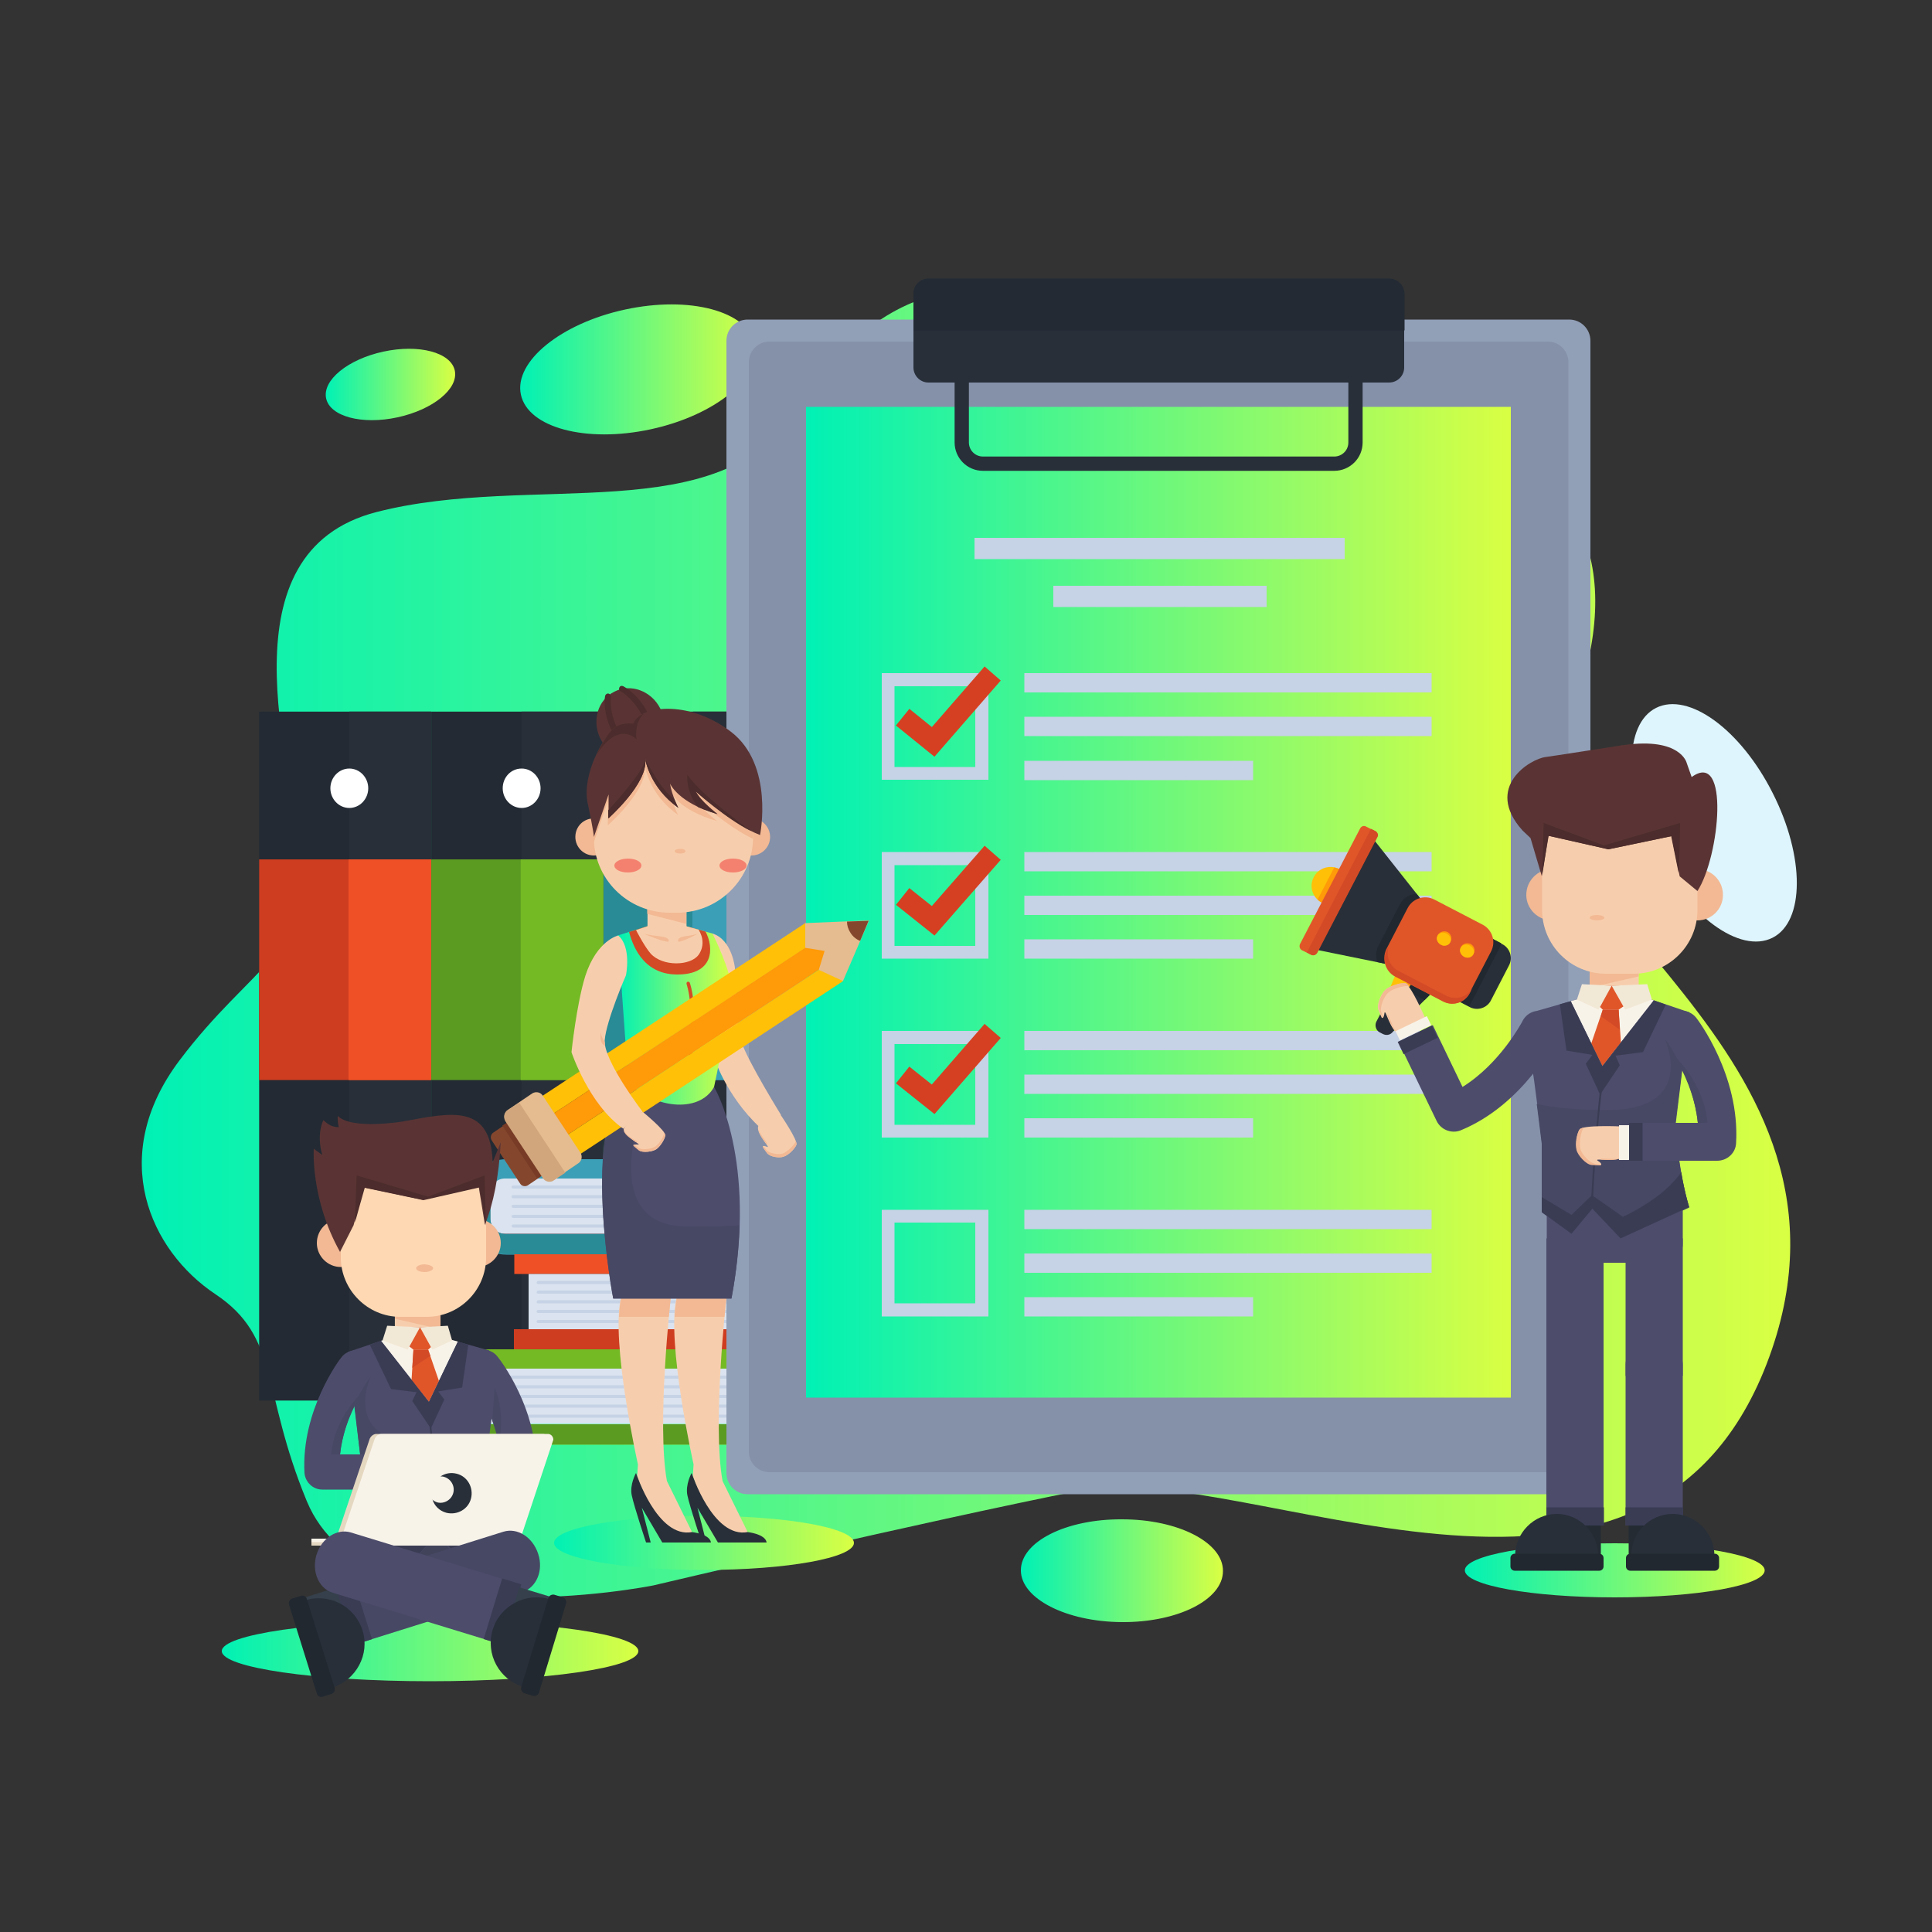 <?xml version="1.0" encoding="utf-8"?>
<!-- Generator: Adobe Illustrator 24.1.3, SVG Export Plug-In . SVG Version: 6.00 Build 0)  -->
<svg version="1.1" xmlns="http://www.w3.org/2000/svg" xmlns:xlink="http://www.w3.org/1999/xlink" x="0px" y="0px"
	 viewBox="0 0 500 500" style="enable-background:new 0 0 500 500;" xml:space="preserve">
<rect x="0" y="0" width="500" height="500" fill="#333333" stroke="none"/>
<style type="text/css">
	.st0{display:none;}
	.st1{display:inline;fill:#FFFFFF;}
	.st2{fill:url(#SVGID_1_);}
	.st3{fill:url(#SVGID_2_);}
	.st4{fill:url(#SVGID_3_);}
	.st5{fill:url(#SVGID_4_);}
	.st6{fill:#DEF5FD;}
	.st7{fill:#232A33;}
	.st8{fill:#282F39;}
	.st9{fill:#CE3D20;}
	.st10{fill:#F05026;}
	.st11{fill:#FFFFFF;}
	.st12{fill:#298B96;}
	.st13{fill:#3B9FB7;}
	.st14{fill:#5B9B22;}
	.st15{fill:#74BA24;}
	.st16{fill:#DAE3EF;}
	.st17{fill:#C6D2E5;}
	.st18{fill:#919FB7;}
	.st19{fill:#8591A9;}
	.st20{fill:url(#SVGID_5_);}
	.st21{fill:none;stroke:#282F39;stroke-width:3.697;stroke-miterlimit:10;}
	.st22{fill:none;stroke:#D64022;stroke-width:5.546;stroke-miterlimit:10;}
	.st23{fill:url(#SVGID_6_);}
	.st24{fill:#F7CEAD;}
	.st25{fill:#F2B994;}
	.st26{fill:#4D4C6B;}
	.st27{fill:#474864;}
	.st28{fill:url(#SVGID_7_);}
	.st29{fill:#D34A26;}
	.st30{fill:#E5BC8F;}
	.st31{fill:#84472E;}
	.st32{fill:#773B26;}
	.st33{fill:#FFC007;}
	.st34{fill:#FF9A08;}
	.st35{fill:#D1A67C;}
	.st36{fill:#5A3434;}
	.st37{fill:#4C2C2C;}
	.st38{fill:#773F2B;}
	.st39{fill:#F4816F;}
	.st40{fill:url(#SVGID_8_);}
	.st41{fill:#212830;}
	.st42{fill:#E05629;}
	.st43{fill:#3A3C54;}
	.st44{fill:#F8F3E9;}
	.st45{fill:#F2E8D6;}
	.st46{fill:#242B33;}
	.st47{fill:url(#SVGID_9_);}
	.st48{fill:#41435B;}
	.st49{fill:none;stroke:#3A3C54;stroke-width:0.444;stroke-linecap:round;stroke-linejoin:round;stroke-miterlimit:10;}
	.st50{fill:#FED8B3;}
	.st51{fill:#E5D8C1;}
	.st52{fill:#35404C;}
</style>
<g id="Background" class="st0">
	<rect class="st1" width="500" height="500"/>
</g>
<g id="Objects">
	<g>
		<g>
			<linearGradient id="SVGID_1_" gradientUnits="userSpaceOnUse" x1="36.675" y1="244.298" x2="463.326" y2="244.298">
				<stop  offset="0" style="stop-color:#00F1B5"/>
				<stop  offset="1" style="stop-color:#D9FF43"/>
			</linearGradient>
			<path class="st2" d="M169.1,410.3c0,0-74.4,15.1-89.7-21.8c-11.9-28.8-6.9-42.4-23.7-53.6c-16.8-11.2-28-35.5-9.3-60.4
				c18.7-24.9,34.9-28.7,31.8-52.9c-3.1-24.3-20.9-78.8,19.3-89.1c40.2-10.3,88.8,4.7,108.4-26.2c19.6-30.8,49.5-44.9,85-13.1
				c35.5,31.8,59.8,4.7,90.6,18.7c30.8,14,40.2,39.2,22.4,80.4c-17.8,41.1,85,78.5,53.3,160.7c-31.8,82.2-135.5,24.3-177.5,32.7
				C237.6,394.1,169.1,410.3,169.1,410.3z"/>
			<linearGradient id="SVGID_2_" gradientUnits="userSpaceOnUse" x1="134.549" y1="95.563" x2="195.562" y2="95.563">
				<stop  offset="0" style="stop-color:#00F1B5"/>
				<stop  offset="1" style="stop-color:#D9FF43"/>
			</linearGradient>
			<path class="st3" d="M195.4,89.1c1.8,8.5-10.3,18.4-27,22c-16.7,3.6-31.8-0.4-33.6-9c-1.8-8.5,10.3-18.4,27-22
				C178.5,76.5,193.5,80.5,195.4,89.1z"/>
			<linearGradient id="SVGID_3_" gradientUnits="userSpaceOnUse" x1="84.242" y1="99.43" x2="117.763" y2="99.43">
				<stop  offset="0" style="stop-color:#00F1B5"/>
				<stop  offset="1" style="stop-color:#D9FF43"/>
			</linearGradient>
			<path class="st4" d="M117.7,95.9c1,4.7-5.6,10.1-14.8,12.1c-9.2,2-17.5-0.2-18.5-4.9c-1-4.7,5.6-10.1,14.8-12.1
				C108.4,89,116.7,91.2,117.7,95.9z"/>
			<linearGradient id="SVGID_4_" gradientUnits="userSpaceOnUse" x1="264.29" y1="406.467" x2="316.526" y2="406.467">
				<stop  offset="0" style="stop-color:#00F1B5"/>
				<stop  offset="1" style="stop-color:#D9FF43"/>
			</linearGradient>
			<path class="st5" d="M316.5,406.6c0,7.4-11.7,13.3-26.2,13.2c-14.4-0.1-26.1-6.1-26.1-13.4c0-7.4,11.7-13.3,26.2-13.2
				C304.9,393.2,316.6,399.2,316.5,406.6z"/>
			<path class="st6" d="M458.7,242.7c-8.4,4.2-21.9-5.6-30.2-22.1c-8.3-16.4-8.3-33.2,0.1-37.4c8.4-4.2,21.9,5.6,30.2,22.1
				C467.1,221.7,467.1,238.5,458.7,242.7z"/>
		</g>
		<g>
			<g>
				
					<rect x="67.1" y="184.2" transform="matrix(-1 -1.224647e-16 1.224647e-16 -1 178.668 546.664)" class="st7" width="44.5" height="178.3"/>
				
					<rect x="90.4" y="184.2" transform="matrix(-1 -1.224647e-16 1.224647e-16 -1 202.005 546.664)" class="st8" width="21.2" height="178.3"/>
				
					<rect x="67.1" y="222.4" transform="matrix(-1 -1.224647e-16 1.224647e-16 -1 178.668 501.914)" class="st9" width="44.5" height="57.1"/>
				
					<rect x="90.2" y="222.4" transform="matrix(-1 -1.224647e-16 1.224647e-16 -1 201.81 501.914)" class="st10" width="21.4" height="57.1"/>
				<path class="st11" d="M85.5,204c0,2.8,2.2,5.1,4.9,5.1c2.7,0,4.9-2.3,4.9-5.1c0-2.8-2.2-5.1-4.9-5.1
					C87.7,198.9,85.5,201.2,85.5,204z"/>
			</g>
			<g>
				
					<rect x="156.1" y="184.2" transform="matrix(-1 -1.224647e-16 1.224647e-16 -1 356.754 546.664)" class="st7" width="44.5" height="178.3"/>
				
					<rect x="179.5" y="184.2" transform="matrix(-1 -1.224647e-16 1.224647e-16 -1 380.092 546.664)" class="st8" width="21.2" height="178.3"/>
				
					<rect x="156.1" y="222.4" transform="matrix(-1 -1.224647e-16 1.224647e-16 -1 356.754 501.914)" class="st12" width="44.5" height="57.1"/>
				
					<rect x="179.3" y="222.4" transform="matrix(-1 -1.224647e-16 1.224647e-16 -1 379.896 501.914)" class="st13" width="21.4" height="57.1"/>
				<path class="st11" d="M174.6,204c0,2.8,2.2,5.1,4.9,5.1c2.7,0,4.9-2.3,4.9-5.1c0-2.8-2.2-5.1-4.9-5.1
					C176.8,198.9,174.6,201.2,174.6,204z"/>
			</g>
			<g>
				
					<rect x="111.6" y="184.2" transform="matrix(-1 -1.224647e-16 1.224647e-16 -1 267.711 546.664)" class="st7" width="44.5" height="178.3"/>
				
					<rect x="134.9" y="184.2" transform="matrix(-1 -1.224647e-16 1.224647e-16 -1 291.049 546.664)" class="st8" width="21.2" height="178.3"/>
				
					<rect x="111.6" y="222.4" transform="matrix(-1 -1.224647e-16 1.224647e-16 -1 267.711 501.914)" class="st14" width="44.5" height="57.1"/>
				
					<rect x="134.7" y="222.4" transform="matrix(-1 -1.224647e-16 1.224647e-16 -1 290.854 501.914)" class="st15" width="21.4" height="57.1"/>
				<path class="st11" d="M130.1,204c0,2.8,2.2,5.1,4.9,5.1c2.7,0,4.9-2.3,4.9-5.1c0-2.8-2.2-5.1-4.9-5.1
					C132.2,198.9,130.1,201.2,130.1,204z"/>
			</g>
		</g>
		<g>
			<g>
				<path class="st13" d="M130.8,319.4c-2.2,0-3.9-1.8-3.9-3.9V309c0-2.2,1.8-3.9,3.9-3.9h82.6v-5.1h-82.3c-5.6,0-10.2,4.1-10.2,9.1
					v6.5c0,5,4.6,9.1,10.2,9.1h82.3v-5.2H130.8z"/>
				<path class="st16" d="M209.8,305h-79.2c-2.1,0-3.7,1.8-3.7,3.9v6.5c0,2.2,1.7,3.9,3.7,3.9h79.2V305z"/>
				<g>
					<path class="st17" d="M207.3,307.6h-74.5c-0.2,0-0.4-0.2-0.4-0.4c0-0.2,0.2-0.4,0.4-0.4h74.5c0.2,0,0.4,0.2,0.4,0.4
						C207.7,307.4,207.5,307.6,207.3,307.6z"/>
					<path class="st17" d="M207.3,310.1h-74.5c-0.2,0-0.4-0.2-0.4-0.4c0-0.2,0.2-0.4,0.4-0.4h74.5c0.2,0,0.4,0.2,0.4,0.4
						C207.7,309.9,207.5,310.1,207.3,310.1z"/>
					<path class="st17" d="M207.3,312.6h-74.5c-0.2,0-0.4-0.2-0.4-0.4c0-0.2,0.2-0.4,0.4-0.4h74.5c0.2,0,0.4,0.2,0.4,0.4
						C207.7,312.4,207.5,312.6,207.3,312.6z"/>
					<path class="st17" d="M207.3,315.2h-74.5c-0.2,0-0.4-0.2-0.4-0.4c0-0.2,0.2-0.4,0.4-0.4h74.5c0.2,0,0.4,0.2,0.4,0.4
						C207.7,315,207.5,315.2,207.3,315.2z"/>
					<path class="st17" d="M207.3,317.7h-74.5c-0.2,0-0.4-0.2-0.4-0.4c0-0.2,0.2-0.4,0.4-0.4h74.5c0.2,0,0.4,0.2,0.4,0.4
						C207.7,317.5,207.5,317.7,207.3,317.7z"/>
				</g>
				<path class="st12" d="M126.9,315.4v-3.2H121v3.3c0,5,4.6,9.1,10.2,9.1h82.3v-5.2h-82.6C128.6,319.4,126.9,317.6,126.9,315.4z"/>
			</g>
			<g>
				<path class="st10" d="M215.7,344c2.2,0,3.9-1.8,3.9-3.9v-6.5c0-2.2-1.8-3.9-3.9-3.9h-82.6v-5.1h82.3c5.6,0,10.2,4.1,10.2,9.1
					v6.5c0,5-4.6,9.1-10.2,9.1h-82.3V344H215.7z"/>
				<path class="st16" d="M136.8,329.7h79.2c2.1,0,3.7,1.8,3.7,3.9v6.5c0,2.2-1.7,3.9-3.7,3.9h-79.2V329.7z"/>
				<g>
					<path class="st17" d="M139.3,332.3h74.5c0.2,0,0.4-0.2,0.4-0.4c0-0.2-0.2-0.4-0.4-0.4h-74.5c-0.2,0-0.4,0.2-0.4,0.4
						C138.8,332.1,139,332.3,139.3,332.3z"/>
					<path class="st17" d="M139.3,334.8h74.5c0.2,0,0.4-0.2,0.4-0.4c0-0.2-0.2-0.4-0.4-0.4h-74.5c-0.2,0-0.4,0.2-0.4,0.4
						C138.8,334.6,139,334.8,139.3,334.8z"/>
					<path class="st17" d="M139.3,337.3h74.5c0.2,0,0.4-0.2,0.4-0.4c0-0.2-0.2-0.4-0.4-0.4h-74.5c-0.2,0-0.4,0.2-0.4,0.4
						C138.8,337.1,139,337.3,139.3,337.3z"/>
					<path class="st17" d="M139.3,339.8h74.5c0.2,0,0.4-0.2,0.4-0.4c0-0.2-0.2-0.4-0.4-0.4h-74.5c-0.2,0-0.4,0.2-0.4,0.4
						C138.8,339.6,139,339.8,139.3,339.8z"/>
					<path class="st17" d="M139.3,342.4h74.5c0.2,0,0.4-0.2,0.4-0.4c0-0.2-0.2-0.4-0.4-0.4h-74.5c-0.2,0-0.4,0.2-0.4,0.4
						C138.8,342.2,139,342.4,139.3,342.4z"/>
				</g>
				<path class="st9" d="M219.6,340.1v-3.2h5.9v3.3c0,5-4.6,9.1-10.2,9.1h-82.3V344h82.6C217.9,344,219.6,342.3,219.6,340.1z"/>
			</g>
			<g>
				<path class="st15" d="M126.2,368.6c-2.2,0-3.9-1.8-3.9-3.9v-6.5c0-2.2,1.8-3.9,3.9-3.9h82.6v-5.1h-82.3
					c-5.6,0-10.2,4.1-10.2,9.1v6.5c0,5,4.6,9.1,10.2,9.1h82.3v-5.2H126.2z"/>
				<path class="st16" d="M205.1,354.2h-79.2c-2.1,0-3.7,1.8-3.7,3.9v6.5c0,2.2,1.7,3.9,3.7,3.9h79.2V354.2z"/>
				<g>
					<path class="st17" d="M202.6,356.8h-74.5c-0.2,0-0.4-0.2-0.4-0.4c0-0.2,0.2-0.4,0.4-0.4h74.5c0.2,0,0.4,0.2,0.4,0.4
						C203,356.6,202.8,356.8,202.6,356.8z"/>
					<path class="st17" d="M202.6,359.3h-74.5c-0.2,0-0.4-0.2-0.4-0.4c0-0.2,0.2-0.4,0.4-0.4h74.5c0.2,0,0.4,0.2,0.4,0.4
						C203,359.1,202.8,359.3,202.6,359.3z"/>
					<path class="st17" d="M202.6,361.8h-74.5c-0.2,0-0.4-0.2-0.4-0.4c0-0.2,0.2-0.4,0.4-0.4h74.5c0.2,0,0.4,0.2,0.4,0.4
						C203,361.6,202.8,361.8,202.6,361.8z"/>
					<path class="st17" d="M202.6,364.3h-74.5c-0.2,0-0.4-0.2-0.4-0.4c0-0.2,0.2-0.4,0.4-0.4h74.5c0.2,0,0.4,0.2,0.4,0.4
						C203,364.2,202.8,364.3,202.6,364.3z"/>
					<path class="st17" d="M202.6,366.9h-74.5c-0.2,0-0.4-0.2-0.4-0.4s0.2-0.4,0.4-0.4h74.5c0.2,0,0.4,0.2,0.4,0.4
						S202.8,366.9,202.6,366.9z"/>
				</g>
				<path class="st14" d="M122.2,364.6v-3.2h-5.9v3.3c0,5,4.6,9.1,10.2,9.1h82.3v-5.2h-82.6C124,368.6,122.2,366.8,122.2,364.6z"/>
			</g>
		</g>
		<g>
			<g>
				<path class="st18" d="M411.7,381.2c0,3.1-2.5,5.5-5.5,5.5H193.5c-3.1,0-5.5-2.5-5.5-5.5v-293c0-3.1,2.5-5.5,5.5-5.5h212.6
					c3.1,0,5.5,2.5,5.5,5.5V381.2z"/>
				<path class="st19" d="M405.8,375.7c0,2.9-2.4,5.3-5.3,5.3H199.1c-2.9,0-5.3-2.4-5.3-5.3V93.7c0-2.9,2.4-5.3,5.3-5.3h201.5
					c2.9,0,5.3,2.4,5.3,5.3V375.7z"/>
			</g>
			<linearGradient id="SVGID_5_" gradientUnits="userSpaceOnUse" x1="208.645" y1="233.464" x2="391.056" y2="233.464">
				<stop  offset="0" style="stop-color:#00F1B5"/>
				<stop  offset="1" style="stop-color:#D9FF43"/>
			</linearGradient>
			<rect x="208.6" y="105.3" class="st20" width="182.4" height="256.4"/>
			<g>
				<path class="st8" d="M363.4,95.1c0,2.2-1.8,3.9-3.9,3.9H240.3c-2.2,0-3.9-1.8-3.9-3.9V76c0-2.2,1.8-3.9,3.9-3.9h119.2
					c2.2,0,3.9,1.8,3.9,3.9V95.1z"/>
				<path class="st21" d="M350.8,114.5c0,3.1-2.5,5.5-5.5,5.5h-90.9c-3.1,0-5.5-2.5-5.5-5.5V84.3c0-3.1,2.5-5.5,5.5-5.5h90.9
					c3.1,0,5.5,2.5,5.5,5.5V114.5z"/>
				<path class="st7" d="M359.4,72.1H240.3c-2.2,0-3.9,1.8-3.9,3.9v9.5h127.1V76C363.4,73.8,361.6,72.1,359.4,72.1z"/>
			</g>
			<g>
				<rect x="252.2" y="139.2" class="st17" width="95.8" height="5.5"/>
				<rect x="272.6" y="151.6" class="st17" width="55.2" height="5.5"/>
			</g>
			<g>
				<g>
					<g>
						<rect x="265.1" y="174.2" class="st17" width="105.4" height="5"/>
						<rect x="265.1" y="185.5" class="st17" width="105.4" height="5"/>
						<rect x="265.1" y="196.9" class="st17" width="59.2" height="5"/>
					</g>
					<g>
						<path class="st17" d="M252.4,177.6v20.9h-20.9v-20.9H252.4 M255.8,174.2h-27.6v27.6h27.6V174.2L255.8,174.2z"/>
					</g>
				</g>
				<g>
					<g>
						<rect x="265.1" y="220.5" class="st17" width="105.4" height="5"/>
						<rect x="265.1" y="231.8" class="st17" width="105.4" height="5"/>
						<rect x="265.1" y="243.1" class="st17" width="59.2" height="5"/>
					</g>
					<g>
						<path class="st17" d="M252.4,223.9v20.9h-20.9v-20.9H252.4 M255.8,220.5h-27.6v27.6h27.6V220.5L255.8,220.5z"/>
					</g>
				</g>
				<g>
					<g>
						<rect x="265.1" y="266.8" class="st17" width="105.4" height="5"/>
						<rect x="265.1" y="278.1" class="st17" width="105.4" height="5"/>
						<rect x="265.1" y="289.4" class="st17" width="59.2" height="5"/>
					</g>
					<g>
						<path class="st17" d="M252.4,270.2v20.9h-20.9v-20.9H252.4 M255.8,266.8h-27.6v27.6h27.6V266.8L255.8,266.8z"/>
					</g>
				</g>
				<g>
					<g>
						<rect x="265.1" y="313.1" class="st17" width="105.4" height="5"/>
						<rect x="265.1" y="324.4" class="st17" width="105.4" height="5"/>
						<rect x="265.1" y="335.7" class="st17" width="59.2" height="5"/>
					</g>
					<g>
						<path class="st17" d="M252.4,316.4v20.9h-20.9v-20.9H252.4 M255.8,313.1h-27.6v27.6h27.6V313.1L255.8,313.1z"/>
					</g>
				</g>
			</g>
			<g>
				<polyline class="st22" points="233.6,185.6 241.5,192 256.9,174.3 				"/>
				<polyline class="st22" points="233.6,232 241.5,238.3 256.9,220.7 				"/>
				<polyline class="st22" points="233.6,278.2 241.5,284.5 256.9,266.8 				"/>
			</g>
		</g>
		<g>
			<linearGradient id="SVGID_6_" gradientUnits="userSpaceOnUse" x1="143.357" y1="399.309" x2="221.03" y2="399.309">
				<stop  offset="0" style="stop-color:#00F1B5"/>
				<stop  offset="1" style="stop-color:#D9FF43"/>
			</linearGradient>
			<ellipse class="st23" cx="182.2" cy="399.3" rx="38.8" ry="7"/>
			<g>
				<g>
					<g>
						<path class="st24" d="M188,335.8c0,0-3.7,32.8-1,47.5l6.5,13.2c0,0-8.1,3-14.2-14.4l0.2-3.1c0,0-7.1-31.6-4.4-43.2H188z"/>
						<path class="st8" d="M193.5,396.5c0,0,4.6,0.5,4.9,2.7h-12.6l-5.3-9l2.3,9h-1.2c0,0-3.1-9.3-3.7-12.2
							c-0.6-2.8,1.1-5.8,1.1-5.8S184.5,398.2,193.5,396.5z"/>
						<path class="st25" d="M187.5,340.8c0.3-3.1,0.5-5.1,0.5-5.1h-12.8c-0.3,1.4-0.5,3.1-0.6,5.1H187.5z"/>
					</g>
					<g>
						<path class="st24" d="M173.6,335.8c0,0-3.7,32.8-1,47.5l6.5,13.2c0,0-8.1,3-14.2-14.4l0.2-3.1c0,0-7.1-31.6-4.4-43.2H173.6z"
							/>
						<path class="st8" d="M179.1,396.5c0,0,4.6,0.5,4.9,2.7h-12.6l-5.3-9l2.3,9h-1.2c0,0-3.1-9.3-3.7-12.2
							c-0.6-2.8,1.1-5.8,1.1-5.8S170.1,398.2,179.1,396.5z"/>
						<path class="st25" d="M173.1,340.8c0.3-3.1,0.5-5.1,0.5-5.1h-12.8c-0.3,1.4-0.5,3.1-0.6,5.1H173.1z"/>
					</g>
					<path class="st26" d="M184.8,281.3c0,0,11.3,18.7,4.5,54.8h-30.6c0,0-8.5-44.5,3.9-56.2C162.6,279.9,174.7,285.7,184.8,281.3z"
						/>
					<path class="st27" d="M177.6,317.4c-21.1-0.2-13.6-25.5-9.8-35.7c-3.2-0.9-5.2-1.9-5.2-1.9c-12.5,11.7-3.9,56.2-3.9,56.2h30.6
						c1.3-6.9,1.9-13.2,2.1-18.9C187.6,317.4,183,317.5,177.6,317.4z"/>
				</g>
				<g>
					<g>
						<path class="st24" d="M184.4,241.6c0,0-4.6,3.5-3.5,13.7c0.8,8.1,4.2,19.2,4.2,19.2s3.7,10.9,13.3,18.8l3.7-4.8
							c0,0-8.5-13.7-10.2-18.8c-1.7-5.2-1.7-19.2-1.7-19.2S189.5,243.2,184.4,241.6z"/>
						<g>
							<path class="st24" d="M202,288.5c0,0,4.6,6.7,4.1,7.8c-0.5,1.1-2,2.6-3.2,3c-1.1,0.5-3.7,0.1-4.4-0.9
								c-0.7-0.9-1.1-1.6-1.1-1.6s-0.1-0.5,1.1,0c1.2,0.5-2.8-3.2-2.3-5.3C196.3,291.5,199.6,288.1,202,288.5z"/>
							<g>
								<path class="st25" d="M198.3,296C198.3,296,198.3,296,198.3,296c-0.7-0.9-1.8-2.4-2-3.7C197.1,294.3,199.2,296.4,198.3,296z
									"/>
								<path class="st25" d="M197.6,296.6c0.2,0.3,0.4,0.6,0.7,1c0.7,0.9,3.3,1.3,4.4,0.9c1.1-0.5,2.6-1.9,3.2-3c0-0.1,0-0.2,0-0.4
									c0.2,0.6,0.3,1,0.2,1.2c-0.5,1.1-2,2.6-3.2,3c-1.1,0.5-3.7,0.1-4.4-0.9c-0.7-0.9-1.1-1.6-1.1-1.6S197.5,296.7,197.6,296.6z"
									/>
							</g>
						</g>
						<path class="st25" d="M192,270.1c0.1,0.3,0.2,0.6,0.4,1c-1.8,0.1-3.1-2.2-3.1-2.2C190,269.5,191.1,269.9,192,270.1z"/>
					</g>
					<g>
						<linearGradient id="SVGID_7_" gradientUnits="userSpaceOnUse" x1="159.973" y1="262.821" x2="189.326" y2="262.821">
							<stop  offset="0" style="stop-color:#00F1B5"/>
							<stop  offset="1" style="stop-color:#D9FF43"/>
						</linearGradient>
						<path class="st28" d="M177.5,239.7l6.9,1.9c0,0,4.9,9.8,4.9,14.3c0,4.3-4.5,25.4-4.5,25.4c-3.9,7.1-16.2,5.4-22.2-1.4
							l-2.7-37.8l7.6-2.4H177.5z"/>
						<path class="st29" d="M178.1,278.2C178.1,278.2,178.1,278.1,178.1,278.2c-0.3,0-0.5-0.3-0.4-0.5c2.6-15.9,0-22.9,0-23
							c-0.1-0.2,0-0.5,0.2-0.6c0.2-0.1,0.5,0,0.6,0.2c0.1,0.3,2.7,7.2,0,23.4C178.5,278,178.3,278.2,178.1,278.2z"/>
						<path class="st29" d="M167.5,239.7l-4.7,1.5c0.8,2.8,3.2,10.9,12.3,11c9.7,0.1,9.7-6.9,7.5-11.1l-5.1-1.4H167.5z"/>
						<path class="st24" d="M168.4,246.8c-1.6-1.8-3.8-6.1-3.8-6.1l3-1h10l3.2,0.9c1.3,2.1,1.4,4.5,0,6.5
							C178.7,250,171.5,250.2,168.4,246.8z"/>
						<path class="st25" d="M173,243.7c0,0,0.7-1.1-2.3-1.4c-2.9-0.3-4.2-0.7-4.2-0.7S171.8,243.9,173,243.7z"/>
						<path class="st25" d="M175.5,243.7c0,0-0.5-1.1,1.8-1.4c2.4-0.3,3.4-0.7,3.4-0.7S176.5,243.9,175.5,243.7z"/>
					</g>
					<g>
						<path class="st30" d="M208.4,238.9l16.5-0.7l-6.7,15.6C213.8,256.8,204,241.9,208.4,238.9z"/>
						<path class="st31" d="M219.2,238.5c0,1,0.3,2,0.9,2.9c0.6,1,1.5,1.7,2.5,2.1l2.2-5.2L219.2,238.5z"/>
						<g>
							<path class="st31" d="M141.9,301.5c0.2,0.3,0.2,0.7,0.2,1c-0.1,0.4-0.3,0.8-0.7,1l-4.7,3.2c-0.7,0.5-1.7,0.3-2.1-0.4
								l-7.3-11.1c-0.5-0.7-0.3-1.7,0.4-2.1l4.7-3.2c0.3-0.2,0.8-0.3,1.2-0.2c0.4,0.1,0.8,0.3,1,0.7l7.3,11.1
								C141.9,301.4,141.9,301.4,141.9,301.5z"/>
							<path class="st32" d="M141.4,303.5c0.3-0.2,0.6-0.6,0.7-1c0.1-0.4,0-0.7-0.2-1c0,0,0-0.1-0.1-0.1l-7.3-11.1
								c-0.2-0.3-0.6-0.6-1-0.7c-0.4-0.1-0.8,0-1.2,0.2l-2.3,1.5l9,13.7L141.4,303.5z"/>
						</g>
						<g>
							<polygon class="st33" points="136.4,292.7 133.4,288.2 208.4,238.9 208.4,245.4 							"/>
							<polygon class="st34" points="140,298.2 136.4,292.7 208.4,245.3 213.4,246.1 211.9,251 							"/>
							<polygon class="st33" points="143.3,303.2 140,298.2 211.9,251 218.2,253.9 							"/>
						</g>
						<g>
							<path class="st30" d="M130.8,289.9c-0.2-0.4-0.3-0.9-0.2-1.4c0.1-0.5,0.4-1,0.9-1.3l6.2-4.2c0.9-0.6,2.2-0.4,2.8,0.6
								l9.7,14.7c0.6,0.9,0.4,2.2-0.6,2.8l-6.2,4.2c-0.5,0.3-1,0.4-1.5,0.3c-0.5-0.1-1-0.4-1.3-0.9l-9.7-14.7
								C130.8,290.1,130.8,290,130.8,289.9z"/>
							<path class="st35" d="M131.4,287.3c-0.5,0.3-0.8,0.8-0.9,1.3c-0.1,0.5,0,1,0.2,1.4c0,0.1,0.1,0.1,0.1,0.2l9.7,14.7
								c0.3,0.5,0.8,0.8,1.3,0.9c0.5,0.1,1.1,0,1.5-0.3l3-2l-11.9-18.1L131.4,287.3z"/>
						</g>
					</g>
					<g>
						<g>
							
								<rect x="167.5" y="233.9" transform="matrix(-1 -1.224647e-16 1.224647e-16 -1 345.174 474.62)" class="st24" width="10.1" height="6.8"/>
							<polygon class="st25" points="177.6,239.1 167.5,236.5 167.5,233.9 177.6,233.9 							"/>
						</g>
						<g>
							<path class="st25" d="M148.9,216.6c0,2.6,2.1,4.8,4.8,4.8c2.6,0,4.8-2.1,4.8-4.8c0-2.6-2.1-4.8-4.8-4.8
								C151,211.8,148.9,213.9,148.9,216.6z"/>
							<path class="st25" d="M189.7,216.6c0,2.6,2.1,4.8,4.8,4.8c2.6,0,4.8-2.1,4.8-4.8c0-2.6-2.1-4.8-4.8-4.8
								C191.8,211.8,189.7,213.9,189.7,216.6z"/>
							<path class="st24" d="M173.3,236.2h2c10.8,0,19.6-8.8,19.6-19.6v-11.8c0-10.8-8.8-19.6-19.6-19.6h-2
								c-10.8,0-19.6,8.8-19.6,19.6v11.8C153.6,227.4,162.4,236.2,173.3,236.2z"/>
							<path class="st25" d="M161.6,189c1.2-0.2,2.2,0,2.2,0c0.4-1.1,1.4-2,2.9-2.7c2-0.7,4.1-1.1,6.4-1.1
								c4.7,0.1,10.6,1.7,16.1,5.9c0.2,0.2,0.5,0.4,0.7,0.6c3.1,3.5,5,8.1,5,13.1v11.8c0,0.2,0,0.3,0,0.5
								c-6.6-3.1-14.9-10.5-14.9-10.5c1.1,2.5,5.6,5.9,5.6,5.9c-10.2-2.9-12.3-7.9-12.3-7.9c0.5,3.2,2.2,6.3,2.2,6.3
								c-7.5-5.2-8.6-12.6-8.6-12.6c0.7,6.3-9.6,15.3-9.6,15.3v-6.2l-3.7,10.8c0-0.5-0.1-1-0.1-1.5v-11.8
								C153.6,198.3,156.8,192.6,161.6,189z"/>
							<g>
								<g>
									<path class="st36" d="M155.4,191.2c2.3,4.6,7.7,6.6,11.9,4.4c4.3-2.1,5.9-7.6,3.6-12.2c-2.3-4.6-7.7-6.6-11.9-4.4
										C154.7,181.1,153.1,186.6,155.4,191.2z"/>
									<path class="st37" d="M169.4,195c0.2-0.1,0.4-0.4,0.4-0.7c0-12.2-8.1-16.5-8.5-16.7c-0.4-0.2-0.8-0.1-1,0.3
										c-0.2,0.4-0.1,0.8,0.3,1l0,0c0,0,1.9,1,3.8,3.5c2.5,3.2,3.8,7.2,3.8,12c0,0.4,0.3,0.7,0.7,0.7
										C169.2,195.1,169.3,195.1,169.4,195z"/>
									<path class="st37" d="M165.8,196.9c0.1,0,0.2-0.1,0.3-0.2c0.2-0.3,0.2-0.8-0.2-1c-3.8-2.8-6.2-6.3-7.3-10.2
										c-0.8-3-0.5-5.1-0.5-5.1c0.1-0.4-0.2-0.8-0.6-0.9c-0.4-0.1-0.8,0.2-0.9,0.6c-0.1,0.4-1.4,9.5,8.4,16.8
										C165.3,197,165.6,197,165.8,196.9z"/>
								</g>
								<g>
									<path class="st36" d="M167,196.5c0,0,1.1,7.3,8.6,12.6c0,0-1.7-3.1-2.2-6.3c0,0,2.1,5,12.3,7.9c0,0-4.5-3.4-5.6-5.9
										c0,0,9.9,8.8,16.6,11.3c0,0,3.7-18.1-7.5-26.7c-11.2-8.6-23.9-6.6-25.4-2.1c0,0-3.3-0.5-5.4,1.5
										c-2.1,2.1-7.9,11.5-6.3,19.1c1.6,7.6,1.6,8.7,1.6,8.7l3.8-11v6.2C157.4,211.8,167.7,202.8,167,196.5z"/>
									<path class="st37" d="M154.3,195.5c1.5-3.2,3.2-5.7,4.2-6.7c2.1-2.1,5.4-1.5,5.4-1.5c0.4-1.1,1.3-2,2.8-2.6
										c-0.2,0.1-1.5,1.2-1.9,3.5c-0.4,2.5,0,3.2,0,3.2S160.1,186.1,154.3,195.5z"/>
									<path class="st37" d="M185.7,210.7c-1.9-0.6-3.6-1.2-5-1.8c-3.4-4.2-2.8-8.4-2.8-8.4c3.5,5.3,16.3,14.4,16.5,14.6
										c-6.5-3.2-14.4-10.3-14.4-10.3C181.2,207.3,185.7,210.7,185.7,210.7z"/>
									<path class="st37" d="M167,196.5c0,0,4,8,7.5,10.3c0,0,0,0,0,0c0.5,1.3,1,2.2,1,2.2C168.1,203.8,167,196.5,167,196.5z"/>
									<g>
										<path class="st37" d="M157.4,211.8v-2.1c0,0,9.3-9.9,9.6-13.2C167.7,202.8,157.4,211.8,157.4,211.8z"/>
										<path class="st38" d="M167,196.5c0,0,0.1,0.2,0.1,0.6C167,196.7,167,196.5,167,196.5z"/>
									</g>
								</g>
							</g>
							<path class="st39" d="M159,224c0,1,1.5,1.8,3.5,1.8c1.9,0,3.5-0.8,3.5-1.8c0-1-1.5-1.8-3.5-1.8C160.6,222.2,159,223,159,224z
								"/>
							<path class="st39" d="M186.2,224c0,1,1.5,1.8,3.5,1.8c1.9,0,3.5-0.8,3.5-1.8c0-1-1.5-1.8-3.5-1.8
								C187.7,222.2,186.2,223,186.2,224z"/>
							<path class="st25" d="M177.4,220.3c0,0.4-0.6,0.6-1.4,0.6c-0.8,0-1.4-0.3-1.4-0.6c0-0.4,0.6-0.6,1.4-0.6
								C176.7,219.6,177.4,219.9,177.4,220.3z"/>
						</g>
					</g>
					<g>
						<g>
							<path class="st24" d="M160,242.1c0,0-5.5,1.2-8.5,10.4c-2.3,7.3-3.6,19.8-3.6,19.8s4.5,13.6,13.4,19.8l5-4.4
								c0,0-10.2-13.3-9.8-18.5c0.4-5.1,5.5-16.8,5.5-16.8S163.5,245.1,160,242.1z"/>
							<path class="st24" d="M166.4,287.8c0,0,6,4.9,5.8,6.1c-0.2,1.1-1.4,2.9-2.3,3.5c-1,0.7-3.6,1-4.5,0.3
								c-0.9-0.7-1.4-1.2-1.4-1.2s-0.2-0.4,1.1-0.3c1.3,0.2-3.7-2-3.7-4C161.3,292.2,164,288.1,166.4,287.8z"/>
							<g>
								<path class="st25" d="M164.1,296.2c0.2,0.2,0.6,0.5,1,0.8c0.9,0.7,3.5,0.4,4.5-0.3c1-0.7,2.1-2.4,2.3-3.5c0,0,0,0,0,0
									c0.2,0.3,0.3,0.5,0.2,0.7c-0.2,1.1-1.4,2.9-2.3,3.5c-1,0.7-3.6,1-4.5,0.3c-0.9-0.7-1.4-1.2-1.4-1.2S163.8,296.3,164.1,296.2
									z"/>
								<path class="st25" d="M164.8,295.6c-0.1,0-0.1,0-0.2,0c-1-0.8-3-1.8-3.2-3.1C162.3,294.3,165.8,295.7,164.8,295.6z"/>
							</g>
						</g>
						<path class="st25" d="M156.6,270.6c-1.7-0.5-1.1-3.5-1.1-3.5c0,0.9,0.5,1.8,1,2.5C156.5,269.8,156.6,270.2,156.6,270.6
							C156.6,270.6,156.6,270.6,156.6,270.6z"/>
					</g>
				</g>
			</g>
		</g>
		<g>
			<linearGradient id="SVGID_8_" gradientUnits="userSpaceOnUse" x1="379.014" y1="406.441" x2="456.687" y2="406.441">
				<stop  offset="0" style="stop-color:#00F1B5"/>
				<stop  offset="1" style="stop-color:#D9FF43"/>
			</linearGradient>
			<path class="st40" d="M456.7,406.4c0,3.9-17.4,7-38.8,7c-21.4,0-38.8-3.1-38.8-7c0-3.9,17.4-7,38.8-7
				C439.3,399.4,456.7,402.6,456.7,406.4z"/>
			<g>
				<g>
					<g>
						<path class="st8" d="M370,255.2l10.3,5.4c2,1.1,4.6,0.3,5.6-1.8l4.6-8.9c1.1-2,0.3-4.6-1.8-5.6l-10.3-5.4
							c-2-1.1-4.6-0.3-5.6,1.8l-4.6,8.9C367.2,251.6,368,254.1,370,255.2z"/>
						<path class="st41" d="M378.5,238.9l10,5.2c-0.1,0.5-0.3,0.9-0.5,1.4l-7.1,13.7c-0.2,0.5-0.5,0.9-0.8,1.2l-10-5.2
							c-2-1.1-2.8-3.6-1.8-5.6l4.6-8.9C374,238.7,376.5,237.9,378.5,238.9z"/>
					</g>
					<g>
						<g>
							<path class="st8" d="M362.2,252.9l-6,11.5c-0.5,1-0.1,2.3,0.9,2.8l0.8,0.4c0.8,0.4,1.8,0.3,2.4-0.4l9.6-9.6
								c1-1,0.7-2.7-0.5-3.3L365,252C364,251.4,362.7,251.8,362.2,252.9z"/>
							<path class="st41" d="M365,252l4.4,2.3c1.2,0.6,1.5,2.3,0.5,3.3l-1.2,1.2l-7.5-3.9l1-2C362.7,251.8,364,251.4,365,252z"/>
						</g>
						<g>
							<polygon class="st33" points="365.5,254.3 361.3,259.7 358.3,259.2 361.2,252.1 							"/>
							<polygon class="st34" points="360.9,258.5 364.5,253.8 365.5,254.3 361.3,259.7 358.3,259.2 358.8,258 							"/>
						</g>
					</g>
					<g>
						<path class="st33" d="M340,227c-1.3,2.4-0.3,5.4,2.1,6.6c2.4,1.3,5.4,0.3,6.6-2.1c1.3-2.4,0.3-5.4-2.1-6.6
							C344.2,223.7,341.2,224.6,340,227z"/>
						<path class="st34" d="M345.3,224.5c0.4,0.1,0.8,0.2,1.3,0.4c2.4,1.3,3.3,4.2,2.1,6.6c-1.3,2.4-4.2,3.3-6.6,2.1
							c-0.4-0.2-0.8-0.5-1.1-0.8L345.3,224.5z"/>
					</g>
					<g>
						<polygon class="st8" points="338.7,245.4 361.3,250 369.3,234.7 354.2,215.6 						"/>
						<path class="st41" d="M361.3,250l-4.8-1c-0.5-1.3-0.5-2.9,0.2-4.2l5.6-10.8c0.9-1.7,2.5-2.6,4.3-2.7l2.7,3.4L361.3,250z"/>
					</g>
					<path class="st42" d="M361,252.7l12.5,6.5c2.5,1.3,5.6,0.3,6.8-2.2l5.6-10.8c1.3-2.5,0.3-5.6-2.2-6.9l-12.5-6.5
						c-2.5-1.3-5.6-0.3-6.9,2.2l-5.6,10.8C357.6,248.4,358.6,251.4,361,252.7z"/>
					<path class="st29" d="M361.8,251.2l12.5,6.5c2.5,1.3,5.6,0.3,6.9-2.2l-0.8,1.5c-1.3,2.5-4.4,3.4-6.8,2.2l-12.5-6.5
						c-2.5-1.3-3.4-4.4-2.2-6.8l0.8-1.5C358.4,246.8,359.4,249.9,361.8,251.2z"/>
					<g>
						<path class="st42" d="M336.9,245.9l2.4,1.2c0.5,0.3,1.2,0.1,1.5-0.5l15.6-30c0.3-0.5,0.1-1.2-0.5-1.5l-2.4-1.2
							c-0.5-0.3-1.2-0.1-1.5,0.5l-15.6,30C336.2,245,336.4,245.6,336.9,245.9z"/>
						<path class="st29" d="M354.8,214.5l1.2,0.6c0.5,0.3,0.8,1,0.5,1.5l-15.6,30c-0.3,0.5-1,0.8-1.5,0.5l-1.2-0.6L354.8,214.5z"/>
					</g>
					<g>
						<g>
							<path class="st34" d="M378.1,245.1c-0.5,0.9-0.1,2,0.8,2.5c0.9,0.5,2,0.1,2.5-0.8c0.5-0.9,0.1-2-0.8-2.5
								C379.6,243.9,378.5,244.2,378.1,245.1z"/>
							<path class="st33" d="M378,245.3c-0.4,0.8,0,1.8,0.9,2.3c0.9,0.5,2,0.2,2.4-0.6c0.4-0.8,0-1.8-0.9-2.3
								C379.5,244.2,378.4,244.5,378,245.3z"/>
						</g>
						<g>
							<path class="st34" d="M372.1,242c-0.5,0.9-0.1,2,0.8,2.5c0.9,0.5,2,0.1,2.5-0.8c0.5-0.9,0.1-2-0.8-2.5
								C373.7,240.8,372.6,241.1,372.1,242z"/>
							<path class="st33" d="M372,242.2c-0.4,0.8,0,1.8,0.9,2.3c0.9,0.5,2,0.2,2.4-0.6c0.4-0.8,0-1.8-0.9-2.3
								C373.5,241.1,372.4,241.4,372,242.2z"/>
						</g>
					</g>
				</g>
				<g>
					<path class="st26" d="M435.5,322c0,2.7-2.2,4.8-4.9,4.8h-25.4c-2.7,0-4.9-2.2-4.9-4.8v-9c0-2.7,2.2-4.8,4.9-4.8h25.4
						c2.7,0,4.9,2.2,4.9,4.8V322z"/>
					<g>
						<g>
							<rect x="411.4" y="249.8" class="st24" width="12.7" height="7.7"/>
							<polygon class="st25" points="411.4,255.6 424.1,252.7 424.1,249.8 411.4,249.8 							"/>
						</g>
						<g>
							<path class="st25" d="M445.9,231.6c0,3.7-3,6.6-6.6,6.6c-3.7,0-6.7-3-6.7-6.6c0-3.7,3-6.7,6.7-6.7
								C443,225,445.9,227.9,445.9,231.6z"/>
							<path class="st25" d="M408.3,231.6c0,3.7-3,6.6-6.6,6.6c-3.7,0-6.7-3-6.7-6.6c0-3.7,3-6.7,6.7-6.7
								C405.4,225,408.3,227.9,408.3,231.6z"/>
							<path class="st24" d="M422.8,252h-7.2c-9.1,0-16.5-7.4-16.5-16.5v-11.9c0-9.1,7.4-16.5,16.5-16.5h7.2
								c9.1,0,16.5,7.4,16.5,16.5v11.9C439.3,244.6,431.9,252,422.8,252z"/>
							<g>
								<path class="st36" d="M400.1,195.9c0.3,0,18.9-2.9,18.9-2.9c0.5-0.1,1-0.2,1.4-0.2l0,0l0,0c14.5-2,16.1,4.6,16.1,4.6
									l1.3,3.7c9.9-7.2,7.3,20.5,1.5,29.5l-4.6-3.8l-2.1-10.4l-16.3,3.4l-15.5-3.5l-1.8,10.4l-2.9-9.8l-2.1-2
									C383.9,203.6,396.2,196.3,400.1,195.9z"/>
								<path class="st37" d="M399.1,226.8c0.1-0.4,0.4-13.8,0.4-13.8l15.6,5.8l19.7-5.8c0,0-0.2,13.3-0.4,12.8
									c-0.1-0.5-1.9-9.4-1.9-9.4l-16.3,3.4l-15.5-3.5L399.1,226.8z"/>
							</g>
							<path class="st25" d="M415.2,237.5c0,0.4-0.8,0.7-1.9,0.7c-1,0-1.9-0.3-1.9-0.7c0-0.4,0.8-0.7,1.9-0.7
								C414.3,236.8,415.2,237.1,415.2,237.5z"/>
						</g>
						<g>
							<g>
								<path class="st26" d="M397.8,261.6l11.9-3.4H426l11.2,3.8l-3.5,28.6c0.6,13.1,3.5,21.9,3.5,21.9l-17.7,8.1l-7.3-7.7
									l-5.4,6.5l-7.7-5.6v-17.6l0,0c-0.7-6.1-2-16.4-2.6-20.2C395.4,270.2,397.8,261.6,397.8,261.6z"/>
								<path class="st27" d="M436.3,268.9l-5.4,0.1c0,0,8.7,18.7-15.9,18.3c-8.3-0.1-13.7-0.8-17.3-1.6c0.5,3.6,0.9,7.4,1.3,10.3
									v17.6l7.7,5.6l5.4-6.5l7.3,7.7l17.7-8.1c0,0-2.9-8.8-3.5-21.9L436.3,268.9z"/>
								<path class="st43" d="M435.1,303.3c-4.5,6.9-15.1,11.6-15.1,11.6l-8-5.6l-5.3,5.1l-7.7-4.6v3.9l7.7,5.6l5.4-6.5l7.3,7.7
									l17.7-8.1C437.2,312.4,436,309,435.1,303.3z"/>
								<g>
									<g>
										<polygon class="st44" points="426,258.2 428,258.9 428,258.9 414.7,275.9 406.5,259.1 409.7,258.2 417.1,255.1 										
											"/>
										<g>
											<polygon class="st42" points="414.3,255 417.1,255.1 420.4,255 421.1,259.8 418.9,261.3 414.8,261.3 413.1,259.7 
																							"/>
											<polygon class="st42" points="411.8,270.1 414.8,261.3 418.9,261.3 419.5,269.8 414.7,275.9 											"/>
										</g>
										<polygon class="st45" points="417.1,255.1 420.6,261.3 427.5,258.7 426.3,254.7 										"/>
										<polygon class="st45" points="417.1,255.1 413.7,261.3 408.1,258.7 409.4,254.7 										"/>
										<polygon class="st29" points="414.8,261.3 418.9,261.3 419.2,266.5 414.3,263 										"/>
									</g>
								</g>
								<polygon class="st43" points="403.7,259.9 405.4,271.9 412.1,273 410.4,275.3 414.1,283.3 419.2,275.7 418.1,273.2 
									425.2,272.3 431.1,260 428,258.9 414.7,275.9 406.5,259.1 								"/>
								<path class="st43" d="M412,310.3C412,310.3,412,310.3,412,310.3c-0.1,0-0.2-0.1-0.2-0.3c0.8-15.6,2.3-28,2.3-28.2
									c0-0.1,0.1-0.2,0.3-0.2c0.1,0,0.2,0.1,0.2,0.3c0,0.1-1.6,12.5-2.3,28.1C412.2,310.2,412.1,310.3,412,310.3z"/>
							</g>
						</g>
					</g>
					<g>
						<g>
							<path class="st24" d="M368.8,263.4c0,0-3.8-8.8-5.2-8.9c-1.4-0.1-3.8,0.7-5,1.6c-1.1,0.9-2.4,3.9-1.9,5.2
								c0.5,1.3,0.9,2.1,0.9,2.1s0.5,0.4,0.7-1.2c0.2-1.5,1.5,4.8,3.9,5.5C362.3,267.6,367.7,266.1,368.8,263.4z"/>
							<g>
								<path class="st25" d="M359.1,262.9C359.1,262.9,359.1,262.9,359.1,262.9c0.5,1.3,1.3,3.3,2.4,4.3
									C360,265.2,359.2,261.7,359.1,262.9z"/>
								<path class="st25" d="M358,263.3c-0.2-0.3-0.3-0.8-0.5-1.3c-0.5-1.3,0.7-4.3,1.9-5.2c1.1-0.9,3.6-1.7,5-1.6
									c0.1,0,0.3,0.1,0.4,0.2c-0.4-0.6-0.8-1-1.1-1c-1.4-0.1-3.8,0.7-5,1.6c-1.1,0.9-2.4,3.9-1.9,5.2c0.5,1.3,0.9,2.1,0.9,2.1
									S357.8,263.4,358,263.3z"/>
							</g>
						</g>
						<path class="st26" d="M402.9,268.5c1.1-2.5,0-5.4-2.5-6.5c-2.5-1.1-5.4,0-6.5,2.5c-0.1,0.1-5.6,10.7-15.4,16.8l-7.7-16
							l-8.9,4.3l9.9,20.5c1.1,2.3,3.9,3.4,6.3,2.4C394.3,285.8,402.6,269.2,402.9,268.5z"/>
						
							<rect x="361.2" y="265" transform="matrix(0.901 -0.434 0.434 0.901 -79.293 184.879)" class="st44" width="9" height="2.6"/>
						
							<rect x="362.2" y="267.2" transform="matrix(0.901 -0.433 0.433 0.901 -80.308 185.741)" class="st43" width="9.8" height="3.5"/>
					</g>
					<g>
						<g>
							<path class="st24" d="M419.1,291.5c0,0-9.6-0.4-10.3,0.8c-0.7,1.2-1.1,3.7-0.7,5.2c0.3,1.4,2.5,3.8,3.9,3.9
								c1.4,0.1,2.3,0.1,2.3,0.1s0.5-0.3-0.8-1.1c-1.3-0.9,5,0.7,6.7-1.2C420.1,299.2,421,293.8,419.1,291.5z"/>
							<g>
								<path class="st25" d="M414.4,300.1C414.4,300.1,414.4,300.1,414.4,300.1c1.4,0.1,3.6,0.2,4.9-0.3
									C416.9,300.2,413.4,299.5,414.4,300.1z"/>
								<path class="st25" d="M414.3,301.3c-0.4,0-0.9,0-1.4-0.1c-1.4-0.1-3.6-2.5-3.9-3.9c-0.3-1.4,0-3.9,0.7-5.2
									c0.1-0.1,0.2-0.2,0.4-0.3c-0.7,0.1-1.2,0.3-1.4,0.6c-0.7,1.2-1.1,3.7-0.7,5.2c0.3,1.4,2.5,3.8,3.9,3.9
									c1.4,0.1,2.3,0.1,2.3,0.1S414.4,301.5,414.3,301.3z"/>
							</g>
						</g>
						<path class="st26" d="M438.9,263.3c-1.8-2.1-4.8-2.3-6.9-0.6c-2.1,1.8-2.3,4.9-0.6,6.9c0.1,0.1,6.8,9.5,8,21h-17.8v9.8h22.8
							c2.6,0,4.8-2,4.9-4.6C450.3,278.3,439.4,263.9,438.9,263.3z"/>
						<rect x="419" y="291.2" class="st44" width="2.6" height="9"/>
						<path class="st27" d="M433.4,273.4L433.4,273.4c2.2,3.8,5.3,10,6,17.2l2.5,0C441,280.2,433.4,273.4,433.4,273.4z"/>
						<rect x="421.6" y="290.6" class="st43" width="3.5" height="9.8"/>
					</g>
					<g>
						<path class="st26" d="M415,394.8v-41.6c0-3.4-3.3-6.2-7.4-6.2c-4.1,0-7.4,2.8-7.4,6.2v41.6H415z"/>
						<rect x="400.2" y="390.1" class="st43" width="14.9" height="4.7"/>
						<g>
							<path class="st46" d="M400.2,394.8v7.2c0,0.7,0.7,1.2,1.5,1.2h11.1c0.8,0,1.5-0.6,1.5-1.2v-7.2H400.2z"/>
							<path class="st8" d="M402.9,391.8c-5.9,0-10.8,4.9-10.8,10.9h21.5C413.6,396.7,408.8,391.8,402.9,391.8z"/>
							<path class="st41" d="M415,405.4c0,0.6-0.5,1.1-1.1,1.1h-21.9c-0.6,0-1.1-0.5-1.1-1.1v-2.2c0-0.6,0.5-1.1,1.1-1.1h21.9
								c0.6,0,1.1,0.5,1.1,1.1V405.4z"/>
						</g>
					</g>
					<g>
						<path class="st26" d="M435.5,394.8v-41.6c0-3.4-3.3-6.2-7.4-6.2c-4.1,0-7.4,2.8-7.4,6.2v41.6H435.5z"/>
						<rect x="420.7" y="390.1" class="st43" width="14.9" height="4.7"/>
						<g>
							<path class="st46" d="M435.5,394.8v7.2c0,0.7-0.7,1.2-1.5,1.2H423c-0.8,0-1.5-0.6-1.5-1.2v-7.2H435.5z"/>
							<path class="st8" d="M432.9,391.8c5.9,0,10.8,4.9,10.8,10.9h-21.5C422.1,396.7,426.9,391.8,432.9,391.8z"/>
							<path class="st41" d="M420.8,405.4c0,0.6,0.5,1.1,1.1,1.1h21.9c0.6,0,1.1-0.5,1.1-1.1v-2.2c0-0.6-0.5-1.1-1.1-1.1h-21.9
								c-0.6,0-1.1,0.5-1.1,1.1V405.4z"/>
						</g>
					</g>
					<rect x="400.2" y="320.5" class="st26" width="14.8" height="35.6"/>
					<rect x="420.7" y="320.5" class="st26" width="14.8" height="35.6"/>
				</g>
			</g>
		</g>
		<g>
			<linearGradient id="SVGID_9_" gradientUnits="userSpaceOnUse" x1="57.436" y1="427.328" x2="165.155" y2="427.328">
				<stop  offset="0" style="stop-color:#00F1B5"/>
				<stop  offset="1" style="stop-color:#D9FF43"/>
			</linearGradient>
			<path class="st47" d="M165.2,427.3c0,4.3-24.1,7.8-53.9,7.8c-29.7,0-53.9-3.5-53.9-7.8c0-4.3,24.1-7.8,53.9-7.8
				C141,419.5,165.2,423,165.2,427.3z"/>
			<g>
				<path class="st48" d="M91.7,405.5c0,2.5,2,4.5,4.6,4.5h23.5c2.5,0,4.6-2,4.6-4.5v-8.4c0-2.5-2-4.5-4.6-4.5H96.3
					c-2.5,0-4.6,2-4.6,4.5V405.5z"/>
				<g>
					<g>
						
							<rect x="102.2" y="338.6" transform="matrix(-1 -1.224647e-16 1.224647e-16 -1 216.186 684.267)" class="st24" width="11.8" height="7.2"/>
						<polygon class="st25" points="114,344 102.2,341.3 102.2,338.6 114,338.6 						"/>
					</g>
					<g>
						<g>
							<path class="st26" d="M126.6,349.5l-11.1-3.1h-15.1l-10.4,3.5l3.2,26.5c-0.6,12.1-3.2,20.3-3.2,20.3l16.5,7.5l6.8-7.1l5,6
								l7.1-5.2v-16.3l0,0c0.7-5.7,1.8-15.2,2.5-18.8C128.8,357.5,126.6,349.5,126.6,349.5z"/>
							<path class="st27" d="M90.9,356.3l5,0.1c0,0-8.1,17.3,14.7,17c7.7-0.1,12.7-0.7,16-1.5c-0.4,3.4-0.8,6.9-1.2,9.6v16.3
								l-7.1,5.2l-5-6l-6.8,7.1l-16.5-7.5c0,0,2.6-8.2,3.2-20.3L90.9,356.3z"/>
							<path class="st43" d="M92.1,388.1c4.2,6.4,14,10.7,14,10.7l7.4-5.2l4.9,4.7l7.1-4.2v3.6l-7.1,5.2l-5-6l-6.8,7.1l-16.5-7.5
								C90.1,396.6,91.2,393.5,92.1,388.1z"/>
							<g>
								<g>
									<polygon class="st44" points="100.5,346.4 98.6,347 98.6,347 111,362.8 118.5,347.2 115.6,346.4 108.7,343.5 									"/>
									<g>
										<polygon class="st42" points="111.3,343.4 108.7,343.5 105.7,343.4 105.1,347.8 107,349.3 110.8,349.3 112.4,347.8 
																					"/>
										<polygon class="st42" points="113.6,357.4 110.8,349.3 107,349.3 106.5,357.2 111,362.8 										"/>
									</g>
									<polygon class="st45" points="108.7,343.5 105.5,349.3 99,346.9 100.2,343.1 									"/>
									<polygon class="st45" points="108.7,343.5 111.9,349.3 117,346.9 115.9,343.1 									"/>
									<polygon class="st29" points="110.8,349.3 107,349.3 106.7,354 111.4,350.9 									"/>
								</g>
							</g>
							<polygon class="st43" points="121.2,348 119.6,359.1 113.4,360.1 115,362.2 111.5,369.7 106.7,362.6 107.8,360.3 
								101.2,359.5 95.7,348 98.6,347 111,362.8 118.5,347.2 							"/>
							<path class="st49" d="M111.3,368.4c0,0,1.4,11.4,2.2,26.1"/>
						</g>
					</g>
					<g>
						<path class="st25" d="M82,321.7c0,3.4,2.8,6.2,6.2,6.2c3.4,0,6.2-2.8,6.2-6.2c0-3.4-2.8-6.2-6.2-6.2
							C84.7,315.5,82,318.3,82,321.7z"/>
						<path class="st25" d="M117.2,321.7c0,3.4,2.8,6.2,6.2,6.2c3.4,0,6.2-2.8,6.2-6.2c0-3.4-2.8-6.2-6.2-6.2
							C120,315.5,117.2,318.3,117.2,321.7z"/>
						<path class="st50" d="M103.6,340.8h6.8c8.5,0,15.4-6.9,15.4-15.4v-11.1c0-8.5-6.9-15.4-15.4-15.4h-6.8
							c-8.5,0-15.4,6.9-15.4,15.4v11.1C88.2,333.8,95.1,340.8,103.6,340.8z"/>
						<g>
							<path class="st36" d="M129.6,295.6l-2.1,5.2v0c-0.5-15.2-10.6-12.9-23-10.6l0,0c0,0-13.4,2.3-17.1-1.4c0,0-0.1,1.5,0.3,2.9
								c-1.7,0-2.7-0.6-4-1.8c0,0-1.9,3.4-0.3,9c0,0-2.2-1.6-2.2-1.6s-0.9,12.9,6.8,26.7l3.5-6.9l2.7-9.8l15.2,3.2l14.5-3.3l1.6,9.8
								l0,0l0,0C127.7,311.4,129.1,304.6,129.6,295.6z"/>
							<path class="st37" d="M125.8,317.2c-0.1-0.4-0.4-13-0.4-13l-14.6,5.5l-18.5-5.5c0,0-0.5,12.6-0.4,12.1
								c0.1-0.5,2.5-8.9,2.5-8.9l15.2,3.2l14.5-3.3L125.8,317.2z"/>
						</g>
						<path class="st25" d="M112.1,328.2c0,0.5-1,1-2.2,1c-1.2,0-2.2-0.4-2.2-1c0-0.5,1-1,2.2-1
							C111.1,327.3,112.1,327.7,112.1,328.2z"/>
					</g>
				</g>
				<g>
					<g>
						<path class="st24" d="M110.7,377.3c0,0-8.9-0.4-9.5,0.8c-0.7,1.1-1,3.5-0.7,4.8c0.3,1.3,2.3,3.5,3.6,3.7
							c1.3,0.1,2.1,0.1,2.1,0.1s0.5-0.2-0.7-1c-1.2-0.8,4.6,0.7,6.2-1.1C111.7,384.4,112.5,379.4,110.7,377.3z"/>
						<g>
							<path class="st25" d="M106.4,385.2C106.4,385.3,106.4,385.3,106.4,385.2c1.3,0.1,3.3,0.2,4.6-0.3
								C108.7,385.4,105.4,384.6,106.4,385.2z"/>
							<path class="st25" d="M106.3,386.3c-0.3,0-0.8,0-1.3-0.1c-1.3-0.1-3.3-2.3-3.6-3.7c-0.3-1.3,0-3.6,0.7-4.8
								c0.1-0.1,0.2-0.2,0.4-0.3c-0.7,0.1-1.1,0.3-1.3,0.5c-0.7,1.1-1,3.5-0.7,4.8c0.3,1.3,2.3,3.5,3.6,3.7c1.3,0.1,2.1,0.1,2.1,0.1
								S106.3,386.5,106.3,386.3z"/>
						</g>
					</g>
					<path class="st26" d="M128.6,350.9c-1.6-1.9-4.5-2.1-6.4-0.5c-1.9,1.6-2.2,4.5-0.5,6.4c0.1,0.1,6.7,9,7.8,19.6h-16.5v9.1h21.1
						c2.4,0,4.4-1.9,4.6-4.3C139.7,365,129.1,351.4,128.6,350.9z"/>
					<path class="st27" d="M129.1,373.6L129.1,373.6L129.1,373.6c-0.4-2.1-1-4.2-1.7-6c0,0,0,0,0,0l0.6-8.4
						C128,359.1,130.9,364.9,129.1,373.6z"/>
					<rect x="110.6" y="376.9" class="st44" width="2.4" height="8.3"/>
					<rect x="113.1" y="376.4" class="st43" width="3.2" height="9.1"/>
				</g>
				<g>
					<g>
						<path class="st24" d="M106.9,377.3c0,0,8.9-0.4,9.5,0.8c0.7,1.1,1,3.5,0.7,4.8c-0.3,1.3-2.3,3.5-3.6,3.7
							c-1.3,0.1-2.1,0.1-2.1,0.1s-0.5-0.2,0.7-1c1.2-0.8-4.6,0.7-6.2-1.1C105.9,384.4,105.1,379.4,106.9,377.3z"/>
						<g>
							<path class="st25" d="M111.2,385.2C111.2,385.3,111.2,385.3,111.2,385.2c-1.3,0.1-3.3,0.2-4.6-0.3
								C108.9,385.4,112.1,384.6,111.2,385.2z"/>
							<path class="st25" d="M111.3,386.3c0.3,0,0.8,0,1.3-0.1c1.3-0.1,3.3-2.3,3.6-3.7c0.3-1.3,0-3.6-0.7-4.8
								c-0.1-0.1-0.2-0.2-0.4-0.3c0.7,0.1,1.1,0.3,1.3,0.5c0.7,1.1,1,3.5,0.7,4.8c-0.3,1.3-2.3,3.5-3.6,3.7
								c-1.3,0.1-2.1,0.1-2.1,0.1S111.3,386.5,111.3,386.3z"/>
						</g>
					</g>
					<path class="st26" d="M88.5,351.1c1.6-1.9,4.5-2.1,6.4-0.5c1.9,1.6,2.2,4.5,0.5,6.4c-0.1,0.1-6.3,8.8-7.4,19.4h16.5v9.1H83.4
						c-2.4,0-4.4-1.9-4.6-4.3C77.9,365,88,351.6,88.5,351.1z"/>
					<rect x="104.5" y="376.9" class="st44" width="2.4" height="8.3"/>
					<path class="st27" d="M93.6,360.5L93.6,360.5c-2.1,3.5-4.9,9.3-5.6,15.9l-2.3,0C86.6,366.7,93.6,360.5,93.6,360.5z"/>
					<rect x="101.3" y="376.4" class="st43" width="3.2" height="9.1"/>
				</g>
				<g>
					<g>
						<g>
							<rect x="80.6" y="398.2" class="st44" width="52.1" height="1.8"/>
							<rect x="80.6" y="399.1" class="st51" width="52.1" height="0.9"/>
						</g>
						<g>
							<path class="st51" d="M86.9,398.5c0,0.8,0.6,1.5,1.4,1.5h43.1c0.8,0,1.5-0.4,1.9-1.5l8.6-25.9c0-0.8-0.6-1.5-1.4-1.5H97.4
								c-0.8,0-1.6,0.7-1.8,1.5L86.9,398.5z"/>
							<path class="st44" d="M88.2,398.5c0,0.8,0.6,1.5,1.4,1.5h43.1c0.8,0,1.5-0.4,1.9-1.5l8.6-25.9c0-0.8-0.6-1.5-1.4-1.5H98.7
								c-0.8,0-1.6,0.7-1.8,1.5L88.2,398.5z"/>
						</g>
					</g>
					<path class="st8" d="M113.1,388.8c1.8,0.5,3.7-0.6,4.2-2.4c0.5-1.8-0.6-3.7-2.4-4.2c-0.3-0.1-0.6-0.1-0.9-0.1
						c1.2-0.8,2.7-1.1,4.2-0.7c2.8,0.7,4.4,3.6,3.7,6.4c-0.7,2.8-3.6,4.4-6.4,3.7c-1.8-0.5-3.1-1.8-3.6-3.5
						C112.1,388.4,112.6,388.6,113.1,388.8z"/>
				</g>
				<g>
					<g>
						<path class="st27" d="M86.6,410.1l43.7-13.7c3.6-1.1,7.6,1.4,9,5.8c1.4,4.3-0.5,8.7-4.1,9.8l-43.7,13.7L86.6,410.1z"/>
						
							<rect x="88.9" y="409" transform="matrix(0.954 -0.299 0.299 0.954 -120.689 46.523)" class="st43" width="5.2" height="16.4"/>
						<g>
							<path class="st52" d="M91.5,425.7l-7.6,2.4c-0.7,0.2-1.5-0.3-1.8-1.2l-3.6-11.6c-0.3-0.9,0.1-1.7,0.8-2l7.6-2.4L91.5,425.7z"
								/>
							<path class="st8" d="M93.8,421.9c2,6.2-1.6,12.9-7.9,14.9l-7.1-22.6C85.1,412.2,91.8,415.6,93.8,421.9z"/>
							<path class="st41" d="M75.6,413.7c-0.6,0.2-1,0.9-0.8,1.6l7.2,23c0.2,0.7,0.9,1,1.5,0.8l2.3-0.7c0.6-0.2,1-0.9,0.8-1.6
								l-7.2-23c-0.2-0.7-0.9-1-1.5-0.8L75.6,413.7z"/>
						</g>
					</g>
					<g>
						<path class="st26" d="M129.9,425.6l-43.8-13.4c-3.6-1.1-5.5-5.5-4.2-9.8c1.3-4.3,5.3-6.9,8.9-5.8l43.8,13.4L129.9,425.6z"/>
						
							<rect x="121.6" y="414.4" transform="matrix(0.292 -0.957 0.957 0.292 -306.915 419.559)" class="st43" width="16.4" height="5.2"/>
						<g>
							<path class="st52" d="M129.9,425.6l7.6,2.3c0.7,0.2,1.5-0.3,1.8-1.2l3.5-11.6c0.3-0.9-0.1-1.7-0.8-2l-7.6-2.3L129.9,425.6z"
								/>
							<path class="st8" d="M127.5,421.8c-1.9,6.3,1.7,12.9,8,14.8l6.9-22.7C136.1,412,129.4,415.5,127.5,421.8z"/>
							<path class="st41" d="M145.7,413.4c0.6,0.2,1,0.9,0.8,1.6l-7,23c-0.2,0.7-0.9,1-1.5,0.9l-2.3-0.7c-0.6-0.2-1-0.9-0.8-1.6
								l7-23c0.2-0.7,0.9-1,1.5-0.9L145.7,413.4z"/>
						</g>
					</g>
				</g>
			</g>
		</g>
	</g>
</g>
<g id="Designed_by_Freepik" class="st0">
	<title>Layer 1</title>
</g>
</svg>
